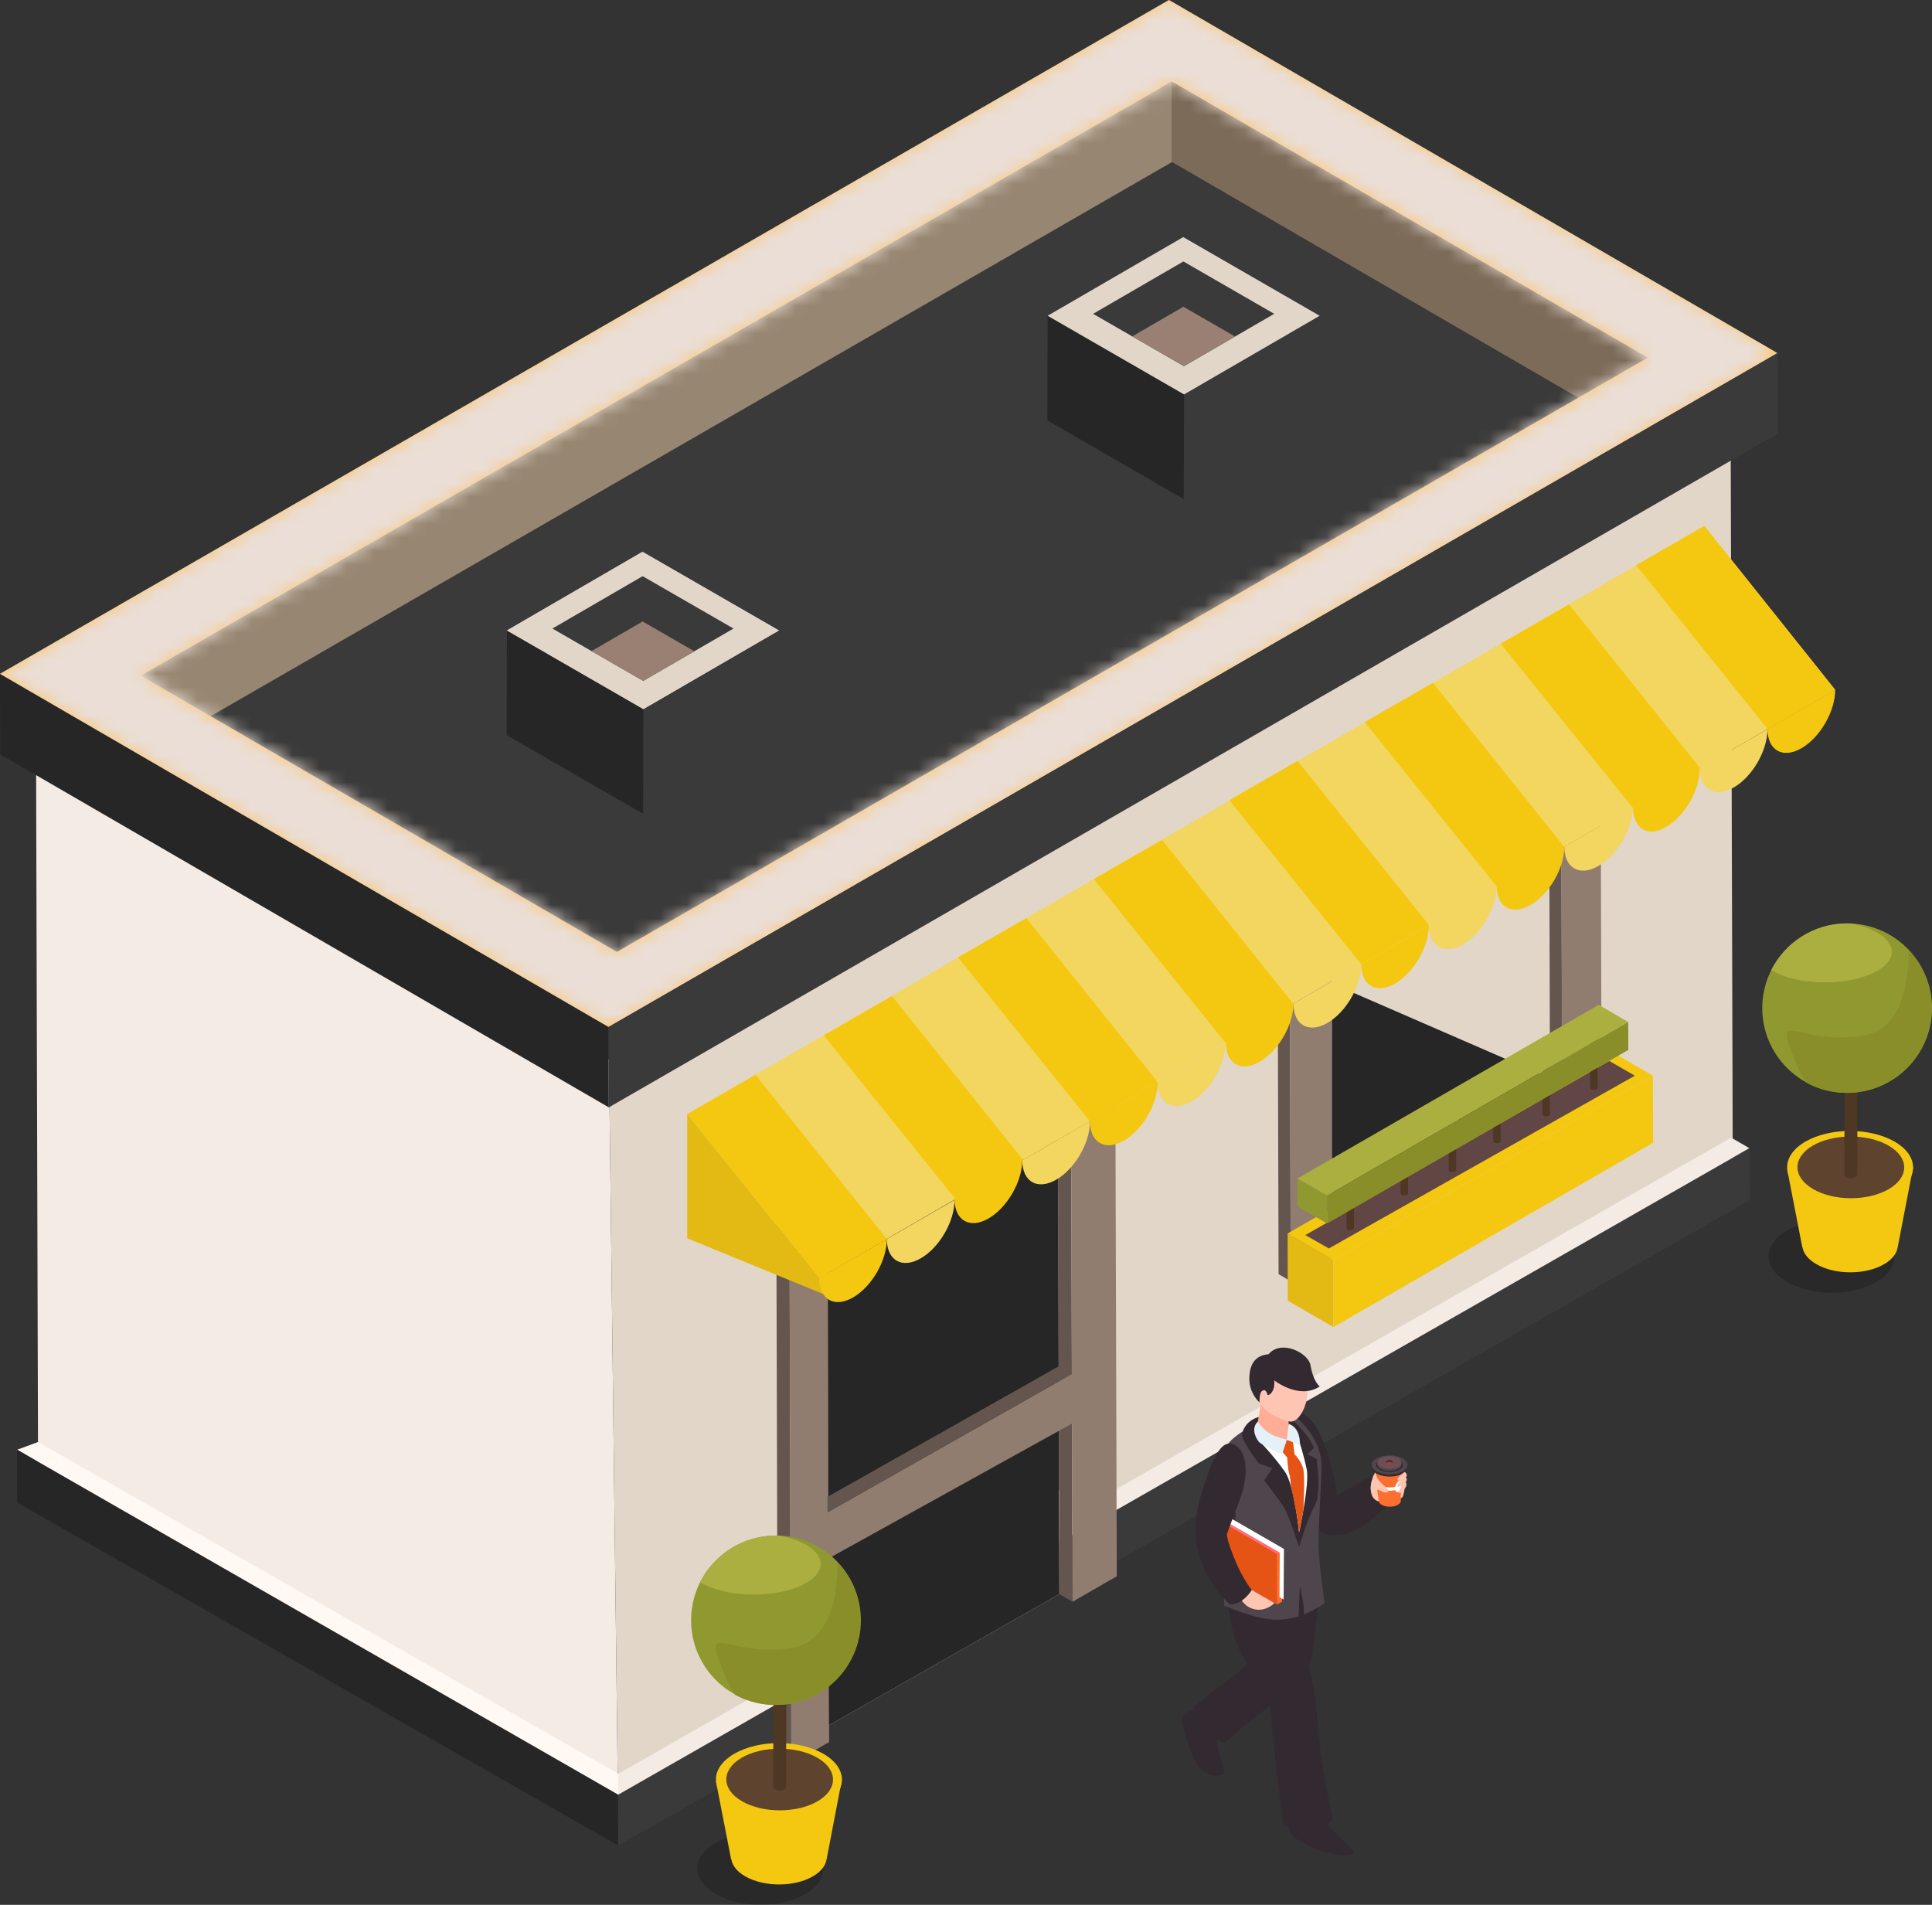 <svg width="142" height="140" viewBox="0 0 142 140" fill="none" xmlns="http://www.w3.org/2000/svg">
<rect x="0" y="0" width="142" height="140" fill="#333333" stroke="none"/>
<path d="M2.644 53.138L2.802 109.523L45.445 134.263L44.758 77.879L2.644 53.138Z" fill="#F4EBE4"/>
<path d="M44.758 77.879L45.445 134.263L127.36 87.046L127.198 30.662L44.758 77.879Z" fill="#E2D6C8"/>
<path d="M127.198 30.662L84.562 5.92L2.644 53.138L45.283 77.879L127.198 30.662Z" fill="#3A3A3A"/>
<mask id="mask0_11938_4545" style="mask-type:luminance" maskUnits="userSpaceOnUse" x="2" y="5" width="126" height="73">
<path d="M127.198 30.662L84.562 5.92L2.644 53.138L45.283 77.879L127.198 30.662Z" fill="white"/>
</mask>
<g mask="url(#mask0_11938_4545)">
<path d="M45.283 77.879L127.198 30.662L84.562 5.92L2.644 53.138L45.283 77.879Z" fill="#3A3A3A"/>
</g>
<path d="M86.131 5.994L86.146 11.907L121.127 32.202L121.109 26.288L86.131 5.994Z" fill="#7C6B59"/>
<path d="M10.361 49.666L10.379 55.58L86.146 11.907L86.131 5.994L10.361 49.666Z" fill="#978772"/>
<path d="M0 49.525L0.015 55.44L44.748 81.389L44.729 75.478L0 49.525Z" fill="#262626"/>
<path d="M44.729 75.478L0 49.525L85.917 0L130.642 25.953L44.729 75.478ZM86.131 5.994L10.361 49.666L45.342 69.962L121.109 26.288L86.131 5.994Z" fill="#FCC674"/>
<mask id="mask1_11938_4545" style="mask-type:luminance" maskUnits="userSpaceOnUse" x="0" y="0" width="131" height="76">
<path d="M44.729 75.478L0 49.525L85.917 0L130.642 25.953L44.729 75.478ZM86.131 5.994L10.361 49.666L45.342 69.962L121.109 26.288L86.131 5.994Z" fill="white"/>
</mask>
<g mask="url(#mask1_11938_4545)">
<path d="M44.729 75.478L130.642 25.953L85.917 0L0 49.525L44.729 75.478Z" fill="#EADED6"/>
</g>
<path d="M128.582 84.39L127.238 83.612L45.445 130.372L45.438 132.488L128.582 84.39Z" fill="#F4EBE4"/>
<path d="M128.593 88.214L128.582 84.39L45.438 131.903V135.643L128.593 88.214Z" fill="#3A3A3A"/>
<path d="M1.259 106.55L2.795 105.986L45.449 130.372L45.438 132.488L1.259 106.55Z" fill="#FFF8F3"/>
<path d="M1.259 110.436V106.55L45.438 131.903V135.643L1.259 110.436Z" fill="#262626"/>
<path d="M44.729 75.478L44.748 81.389L130.665 31.866L130.642 25.953L44.729 75.478Z" fill="#3A3A3A"/>
<path d="M78.828 117.725L77.857 117.163L77.735 72.855L78.702 73.418L78.828 117.725Z" fill="#64564E"/>
<path d="M58.14 129.651L57.169 129.089L57.036 81.039L58.003 81.601L58.14 129.651Z" fill="#64564E"/>
<path d="M58.003 81.601L57.036 81.039L80.973 67.24L81.944 67.804L58.003 81.601Z" fill="#A18B7D"/>
<path d="M81.944 67.804L82.081 115.851L78.828 117.725L78.702 73.418L60.816 83.728L60.942 128.036L58.14 129.651L58.003 81.601L81.944 67.804Z" fill="#917D70"/>
<path d="M60.916 119.633V126.814L77.857 117.163V109.544L60.916 119.633Z" fill="#E2D6C8"/>
<path d="M77.735 73.977L60.816 83.728L60.916 126.814L77.857 117.163L77.735 73.977Z" fill="#262626"/>
<path d="M97.954 89.482L97.061 88.962L113.92 79.245L114.813 79.761L97.954 89.482Z" fill="#A18B7D"/>
<path d="M114.813 79.761L113.92 79.245L113.839 50.189L114.728 50.707L114.813 79.761Z" fill="#64564E"/>
<path d="M94.867 94.168L93.974 93.648L93.874 58.847L94.771 59.365L94.867 94.168Z" fill="#64564E"/>
<path d="M94.771 59.365L93.874 58.847L116.722 45.676L117.616 46.196L94.771 59.365Z" fill="#A18B7D"/>
<path d="M94.771 59.365L117.616 46.196L117.715 80.996L94.867 94.168L94.771 59.365ZM114.813 79.761L114.729 50.707L97.873 60.425L97.954 89.482L114.813 79.761Z" fill="#917D70"/>
<path d="M97.906 72.285V88.476L113.92 79.245L97.906 72.285Z" fill="#262626"/>
<path d="M98.006 97.537L94.65 95.594L94.638 90.66L97.991 92.605L98.006 97.537Z" fill="#E2BA13"/>
<path d="M97.991 92.605L94.638 90.66L118.133 77.117L121.485 79.061L97.991 92.605Z" fill="#F4C811"/>
<path d="M97.67 91.757L95.942 90.776L118.281 77.977L120.16 79.061L97.67 91.757Z" fill="#604645"/>
<path d="M121.485 79.061L121.5 83.993L98.006 97.537L97.991 92.605L121.485 79.061Z" fill="#F4C811"/>
<path d="M116.948 80.056C116.962 80.066 116.973 80.071 116.988 80.076C116.999 80.082 117.014 80.086 117.021 80.088C117.025 80.09 117.029 80.093 117.036 80.093H117.051C117.058 80.097 117.066 80.097 117.077 80.099C117.084 80.1 117.095 80.102 117.103 80.104H117.158C117.169 80.104 117.18 80.104 117.187 80.102C117.199 80.1 117.213 80.097 117.221 80.097C117.228 80.093 117.232 80.093 117.239 80.093C117.243 80.093 117.247 80.093 117.254 80.09C117.261 80.088 117.269 80.086 117.276 80.086C117.295 80.076 117.317 80.067 117.335 80.056C117.343 80.052 117.346 80.049 117.354 80.045C117.361 80.041 117.368 80.038 117.376 80.03C117.379 80.023 117.387 80.016 117.391 80.012L117.394 80.008C117.394 80.008 117.394 80.005 117.398 80.005C117.398 79.999 117.402 79.997 117.405 79.994C117.405 79.99 117.409 79.986 117.413 79.979V79.972C117.413 79.97 117.416 79.968 117.416 79.964V79.95L117.427 75.851H116.877L116.866 79.944C116.866 79.986 116.892 80.027 116.948 80.056Z" fill="#4E3723"/>
<path d="M113.447 82.003C113.462 82.01 113.473 82.017 113.488 82.021C113.499 82.027 113.51 82.032 113.525 82.032C113.528 82.036 113.532 82.036 113.539 82.038C113.543 82.038 113.543 82.04 113.543 82.04H113.551C113.562 82.043 113.569 82.043 113.576 82.043C113.587 82.047 113.595 82.047 113.606 82.047C113.613 82.049 113.621 82.049 113.632 82.049C113.635 82.05 113.639 82.049 113.643 82.049H113.647C113.65 82.049 113.654 82.05 113.658 82.049C113.669 82.049 113.68 82.049 113.691 82.047C113.702 82.047 113.713 82.043 113.724 82.043C113.728 82.041 113.735 82.04 113.739 82.04C113.746 82.038 113.75 82.036 113.75 82.036C113.761 82.032 113.768 82.032 113.776 82.03C113.798 82.023 113.82 82.014 113.839 82.003C113.846 81.999 113.85 81.995 113.853 81.992C113.861 81.986 113.868 81.981 113.876 81.977C113.883 81.971 113.886 81.962 113.894 81.958V81.953C113.896 81.952 113.898 81.95 113.898 81.949C113.901 81.944 113.905 81.944 113.905 81.94C113.905 81.936 113.909 81.931 113.909 81.925C113.912 81.925 113.912 81.924 113.912 81.924V81.918C113.912 81.914 113.916 81.914 113.916 81.91V81.894L113.927 77.796H113.381L113.366 81.888C113.366 81.931 113.396 81.971 113.447 82.003Z" fill="#4E3723"/>
<path d="M109.825 83.969C109.84 83.978 109.854 83.986 109.866 83.99C109.877 83.993 109.891 83.997 109.899 84.001C109.906 84.001 109.91 84.004 109.914 84.004C109.917 84.008 109.925 84.008 109.925 84.008C109.936 84.01 109.947 84.012 109.954 84.012C109.965 84.012 109.973 84.016 109.98 84.016H110.01C110.013 84.017 110.013 84.016 110.017 84.016C110.024 84.016 110.032 84.017 110.035 84.016H110.069C110.076 84.012 110.091 84.012 110.102 84.01C110.106 84.008 110.113 84.008 110.12 84.008C110.123 84.006 110.126 84.003 110.131 84.001C110.139 84.001 110.146 83.999 110.154 83.997C110.176 83.99 110.194 83.98 110.213 83.969C110.216 83.969 110.216 83.968 110.22 83.968C110.224 83.964 110.224 83.96 110.231 83.96C110.239 83.953 110.246 83.949 110.253 83.945C110.257 83.942 110.264 83.929 110.268 83.923C110.272 83.923 110.272 83.921 110.272 83.92L110.275 83.916C110.279 83.912 110.279 83.91 110.283 83.905C110.283 83.901 110.286 83.898 110.29 83.892V83.886C110.29 83.883 110.294 83.879 110.294 83.875V83.861L110.305 79.761H109.755L109.744 83.857C109.744 83.898 109.77 83.938 109.825 83.969Z" fill="#4E3723"/>
<path d="M106.554 86.094C106.568 86.106 106.583 86.111 106.598 86.115C106.605 86.12 106.616 86.124 106.627 86.128C106.635 86.128 106.639 86.131 106.646 86.131C106.65 86.133 106.657 86.133 106.657 86.133C106.668 86.135 106.675 86.139 106.683 86.139C106.694 86.141 106.705 86.142 106.712 86.142C106.72 86.144 106.731 86.144 106.738 86.144H106.764C106.775 86.144 106.786 86.144 106.797 86.142C106.808 86.141 106.823 86.139 106.834 86.135C106.838 86.135 106.842 86.133 106.849 86.133C106.853 86.131 106.856 86.131 106.86 86.13C106.867 86.128 106.875 86.126 106.882 86.124C106.908 86.117 106.927 86.109 106.941 86.095H106.949C106.952 86.091 106.956 86.087 106.96 86.087C106.967 86.08 106.975 86.076 106.982 86.069C106.989 86.065 106.997 86.056 107 86.05C107 86.05 107.004 86.047 107.004 86.045C107.004 86.045 107.004 86.043 107.008 86.043C107.008 86.039 107.011 86.037 107.011 86.034C107.015 86.028 107.015 86.025 107.019 86.019V86.013C107.019 86.01 107.022 86.006 107.022 86.002V85.988L107.037 81.89H106.487L106.476 85.984C106.476 86.025 106.502 86.065 106.554 86.094Z" fill="#4E3723"/>
<path d="M103.02 87.812C103.031 87.823 103.046 87.831 103.061 87.833C103.072 87.838 103.083 87.842 103.09 87.845C103.098 87.845 103.101 87.849 103.105 87.849H103.112C103.116 87.853 103.12 87.853 103.12 87.853C103.131 87.853 103.138 87.855 103.146 87.855C103.157 87.856 103.168 87.858 103.175 87.86H103.23C103.238 87.86 103.249 87.86 103.26 87.858C103.271 87.856 103.282 87.855 103.293 87.853H103.312C103.315 87.849 103.319 87.849 103.323 87.845C103.334 87.845 103.338 87.845 103.349 87.842C103.367 87.835 103.389 87.827 103.404 87.812H103.411C103.415 87.809 103.419 87.805 103.422 87.803C103.433 87.798 103.437 87.794 103.445 87.787C103.452 87.781 103.456 87.774 103.463 87.768C103.463 87.768 103.463 87.764 103.467 87.764C103.467 87.764 103.467 87.761 103.47 87.761C103.47 87.757 103.474 87.755 103.474 87.751C103.478 87.746 103.481 87.742 103.481 87.737L103.485 87.735V87.729C103.485 87.726 103.489 87.724 103.489 87.72V87.706L103.5 83.608H102.95L102.939 87.7C102.939 87.743 102.965 87.783 103.02 87.812Z" fill="#4E3723"/>
<path d="M99.051 90.362C99.066 90.369 99.077 90.376 99.091 90.382C99.102 90.386 99.114 90.389 99.124 90.391C99.132 90.393 99.136 90.395 99.139 90.397H99.147L99.15 90.398C99.162 90.4 99.172 90.402 99.18 90.404C99.191 90.404 99.198 90.408 99.206 90.408H99.235C99.239 90.409 99.243 90.408 99.243 90.408H99.246C99.25 90.408 99.258 90.409 99.261 90.408H99.291C99.302 90.404 99.317 90.402 99.328 90.4C99.331 90.4 99.339 90.398 99.342 90.398C99.346 90.397 99.35 90.395 99.357 90.393C99.365 90.391 99.372 90.389 99.376 90.389C99.401 90.382 99.42 90.373 99.438 90.362C99.442 90.362 99.442 90.36 99.446 90.36C99.449 90.356 99.453 90.352 99.457 90.35C99.464 90.345 99.468 90.341 99.475 90.336C99.487 90.33 99.49 90.321 99.497 90.315C99.501 90.314 99.501 90.308 99.501 90.308C99.501 90.305 99.505 90.301 99.505 90.299C99.508 90.293 99.512 90.29 99.512 90.284L99.516 90.282V90.268C99.519 90.262 99.519 90.258 99.519 90.253L99.534 86.154H98.981L98.969 90.249C98.969 90.29 98.995 90.33 99.051 90.362Z" fill="#4E3723"/>
<path d="M97.544 89.925L95.37 88.668L95.366 86.614L97.537 87.875L97.544 89.925Z" fill="#8F9930"/>
<path d="M97.537 87.875L95.366 86.614L117.505 73.854L119.673 75.114L97.537 87.875Z" fill="#AAAF3F"/>
<path d="M119.673 75.114L119.68 77.166L97.544 89.925L97.537 87.875L119.673 75.114Z" fill="#898E28"/>
<path d="M50.511 81.883L60.204 93.935L134.885 50.704L125.266 38.651L50.511 81.883Z" fill="#F2D65F"/>
<path d="M60.204 93.935L60.543 95.122L50.511 91.012V81.883L60.204 93.935Z" fill="#E2BA13"/>
<path d="M60.204 93.935L65.181 91.066C65.184 92.645 64.077 94.566 62.7 95.358C61.326 96.151 60.207 95.513 60.204 93.935Z" fill="#F4C811"/>
<path d="M65.181 91.062L70.158 88.192C70.162 89.77 69.05 91.694 67.673 92.485C66.3 93.276 65.184 92.642 65.181 91.062Z" fill="#F2D65F"/>
<path d="M70.158 88.133L75.135 85.263C75.139 86.843 74.024 88.763 72.654 89.556C71.281 90.345 70.162 89.711 70.158 88.133Z" fill="#F4C811"/>
<path d="M75.135 85.284L80.113 82.415C80.117 83.992 79.005 85.914 77.628 86.706C76.254 87.495 75.143 86.861 75.135 85.284Z" fill="#F2D65F"/>
<path d="M80.113 82.408L85.094 79.54C85.094 81.118 83.982 83.039 82.605 83.833C81.235 84.622 80.117 83.99 80.113 82.408Z" fill="#F4C811"/>
<path d="M85.094 79.533L90.064 76.666C90.067 78.243 88.956 80.165 87.582 80.956C86.209 81.748 85.094 81.111 85.094 79.533Z" fill="#F2D65F"/>
<path d="M90.093 76.616L95.067 73.746C95.07 75.325 93.959 77.245 92.585 78.036C91.212 78.829 90.097 78.191 90.093 76.616Z" fill="#F4C811"/>
<path d="M95.067 73.763L100.044 70.894C100.051 72.471 98.936 74.392 97.563 75.185C96.189 75.976 95.07 75.341 95.067 73.763Z" fill="#F2D65F"/>
<path d="M100.044 70.864L105.021 67.996C105.025 69.575 103.914 71.496 102.54 72.289C101.163 73.079 100.051 72.442 100.044 70.864Z" fill="#F4C811"/>
<path d="M105.021 67.991L109.995 65.122C109.998 66.701 108.891 68.62 107.513 69.414C106.144 70.204 105.025 69.569 105.021 67.991Z" fill="#F2D65F"/>
<path d="M109.995 65.092L114.976 62.224C114.98 63.802 113.868 65.724 112.494 66.516C111.121 67.308 110.002 66.671 109.995 65.092Z" fill="#F4C811"/>
<path d="M114.976 62.228L120.016 59.315C120.02 60.893 118.845 62.86 117.468 63.654C116.095 64.442 114.98 63.807 114.976 62.228Z" fill="#F2D65F"/>
<path d="M120.016 59.315L124.93 56.497C124.934 58.074 123.819 59.994 122.445 60.788C121.076 61.579 120.023 60.893 120.016 59.315Z" fill="#F4C811"/>
<path d="M129.908 53.574L134.885 50.704C134.885 52.281 133.777 54.203 132.4 54.996C131.03 55.785 129.911 55.151 129.908 53.574Z" fill="#F4C811"/>
<path d="M65.181 91.062L55.525 78.998L50.511 81.883L60.204 93.936L65.181 91.062Z" fill="#F4C811"/>
<path d="M75.213 85.273L65.561 73.209L60.543 76.093L70.239 88.146L75.213 85.273Z" fill="#F4C811"/>
<path d="M85.094 79.54L75.438 67.477L70.417 70.361L80.113 82.415L85.094 79.54Z" fill="#F4C811"/>
<path d="M95.067 73.789L85.411 61.727L80.393 64.61L90.093 76.666L95.067 73.789Z" fill="#F4C811"/>
<path d="M105.021 67.986L95.366 55.922L90.352 58.805L100.044 70.861L105.021 67.986Z" fill="#F4C811"/>
<path d="M114.976 62.246L105.32 50.184L100.302 53.068L109.995 65.122L114.976 62.246Z" fill="#F4C811"/>
<path d="M124.993 56.497L115.319 44.423L110.301 47.307L119.997 59.361L124.993 56.497Z" fill="#F4C811"/>
<path d="M134.885 50.704L125.266 38.651L120.252 41.535L129.908 53.574L134.885 50.704Z" fill="#F4C811"/>
<path d="M124.93 56.459L129.908 53.589C129.911 55.166 128.8 57.088 127.426 57.881C126.049 58.672 124.934 58.035 124.93 56.459Z" fill="#F2D65F"/>
<path d="M60.816 111.155L78.828 100.958V104.608L60.816 114.587V111.155Z" fill="#917D70"/>
<path d="M60.816 110.015L77.857 100.396L78.828 100.958L60.816 111.155V110.015Z" fill="#64564E"/>
<g opacity="0.2">
<path d="M59.148 135.426C60.968 136.473 60.971 138.17 59.173 139.215C57.368 140.262 54.447 140.262 52.627 139.212C50.81 138.165 50.803 136.473 52.605 135.429C54.407 134.386 57.335 134.382 59.148 135.426Z" fill="black"/>
</g>
<path d="M61.88 130.788L52.623 130.932L53.738 136.661H53.753C53.831 137.118 54.17 137.56 54.776 137.907C56.153 138.701 58.38 138.701 59.742 137.909C60.344 137.56 60.68 137.118 60.75 136.661H60.754L61.88 130.788Z" fill="#F4C811"/>
<path d="M60.51 128.893C62.331 129.942 62.338 131.64 60.532 132.683C58.734 133.726 55.81 133.726 53.993 132.679C52.176 131.632 52.165 129.942 53.967 128.897C55.773 127.854 58.701 127.85 60.51 128.893Z" fill="#F4C811"/>
<path d="M60.067 129.183C61.61 130.073 61.61 131.503 60.086 132.392C58.56 133.277 56.079 133.277 54.54 132.388C53.007 131.502 52.996 130.073 54.521 129.183C56.05 128.304 58.531 128.302 60.067 129.183Z" fill="#5E432F"/>
<path d="M57.678 115.564C57.49 115.457 57.194 115.457 57.01 115.564C56.917 115.619 56.873 115.689 56.873 115.759L56.829 131.315C56.829 131.389 56.873 131.459 56.965 131.511C56.991 131.525 57.014 131.537 57.039 131.544C57.058 131.553 57.072 131.559 57.094 131.566C57.106 131.568 57.109 131.572 57.12 131.573H57.132C57.132 131.577 57.139 131.577 57.143 131.577C57.157 131.581 57.176 131.585 57.191 131.585C57.205 131.588 57.22 131.588 57.235 131.592H57.283C57.287 131.594 57.294 131.592 57.301 131.592H57.305C57.312 131.592 57.324 131.594 57.327 131.592C57.346 131.592 57.368 131.592 57.383 131.59C57.405 131.588 57.423 131.585 57.442 131.581C57.453 131.579 57.46 131.577 57.471 131.577C57.475 131.573 57.482 131.572 57.49 131.57C57.504 131.566 57.519 131.562 57.53 131.559C57.571 131.546 57.604 131.531 57.634 131.511H57.641C57.652 131.503 57.656 131.498 57.667 131.494C57.678 131.485 57.689 131.476 57.7 131.467H57.704C57.715 131.456 57.722 131.445 57.73 131.433C57.73 131.43 57.733 131.428 57.733 131.426C57.737 131.422 57.737 131.421 57.741 131.419C57.745 131.415 57.748 131.411 57.752 131.404C57.755 131.397 57.763 131.387 57.763 131.378C57.767 131.378 57.767 131.374 57.767 131.374V131.367C57.767 131.363 57.77 131.36 57.77 131.352C57.774 131.341 57.774 131.334 57.774 131.325L57.818 115.764V115.759C57.818 115.766 57.815 115.777 57.815 115.785C57.826 115.705 57.781 115.622 57.678 115.564ZM57.781 115.862C57.774 115.873 57.767 115.882 57.755 115.892C57.767 115.882 57.778 115.873 57.781 115.862ZM57.715 115.929C57.7 115.936 57.693 115.947 57.682 115.951C57.693 115.945 57.704 115.936 57.715 115.929Z" fill="#4E3723"/>
<path d="M63.272 119.084C63.272 122.523 60.477 125.31 57.036 125.31C53.587 125.31 50.795 122.523 50.795 119.084C50.795 115.645 53.587 112.858 57.036 112.858C60.477 112.858 63.272 115.645 63.272 119.084Z" fill="#8F9930"/>
<path d="M51.46 116.29C52.357 116.839 53.786 117.196 55.396 117.196C58.117 117.196 60.318 116.186 60.318 114.944C60.318 114.004 59.059 113.2 57.272 112.861C57.191 112.861 57.113 112.858 57.036 112.858C54.595 112.858 52.486 114.255 51.46 116.29Z" fill="#AAAF3F"/>
<path d="M63.231 119.084C63.231 117.444 62.596 115.951 61.559 114.841C61.562 117.101 61.105 120.555 58.324 121.086C54.145 121.882 51.881 119.406 52.789 121.874C53.129 122.803 53.495 123.751 54.026 124.562C54.909 125.037 55.92 125.31 56.995 125.31C60.44 125.31 63.231 122.523 63.231 119.084Z" fill="#898E28"/>
<g opacity="0.2">
<path d="M137.876 90.435C139.696 91.482 139.703 93.18 137.902 94.223C136.1 95.274 133.179 95.274 131.359 94.221C129.542 93.176 129.535 91.482 131.337 90.439C133.135 89.394 136.067 89.392 137.876 90.435Z" fill="black"/>
</g>
<path d="M140.612 85.796L131.355 85.942L132.467 91.672H132.481C132.559 92.125 132.898 92.568 133.508 92.916C134.885 93.711 137.108 93.711 138.474 92.918C139.076 92.572 139.412 92.127 139.478 91.672L140.612 85.796Z" fill="#F4C811"/>
<path d="M139.242 83.901C141.062 84.952 141.066 86.647 139.264 87.694C137.462 88.738 134.538 88.738 132.721 87.687C130.905 86.642 130.897 84.952 132.695 83.906C134.501 82.862 137.429 82.862 139.242 83.901Z" fill="#F4C811"/>
<path d="M138.795 84.192C140.342 85.081 140.342 86.513 138.814 87.401C137.292 88.288 134.811 88.288 133.271 87.4C131.735 86.511 131.724 85.081 133.249 84.192C134.778 83.311 137.263 83.311 138.795 84.192Z" fill="#5E432F"/>
<path d="M136.41 70.574C136.222 70.467 135.926 70.467 135.742 70.574C135.646 70.628 135.605 70.697 135.605 70.767L135.557 86.327C135.557 86.397 135.605 86.467 135.697 86.522C135.719 86.535 135.742 86.548 135.767 86.555C135.786 86.563 135.804 86.57 135.826 86.574C135.834 86.578 135.841 86.581 135.852 86.581C135.856 86.581 135.856 86.585 135.86 86.585C135.863 86.585 135.867 86.585 135.874 86.587C135.889 86.588 135.904 86.592 135.922 86.594C135.937 86.596 135.952 86.6 135.967 86.6C135.981 86.602 135.996 86.603 136.011 86.603H136.059C136.078 86.603 136.096 86.602 136.115 86.6C136.133 86.596 136.151 86.592 136.174 86.588C136.181 86.588 136.192 86.585 136.199 86.585C136.207 86.581 136.214 86.581 136.222 86.578C136.233 86.574 136.247 86.574 136.262 86.57C136.303 86.555 136.336 86.54 136.366 86.522C136.369 86.522 136.369 86.518 136.369 86.518C136.38 86.513 136.388 86.507 136.395 86.504C136.41 86.494 136.417 86.485 136.428 86.478L136.432 86.474C136.447 86.465 136.454 86.452 136.461 86.441C136.461 86.441 136.465 86.437 136.465 86.434C136.469 86.434 136.469 86.43 136.473 86.428C136.476 86.422 136.48 86.421 136.484 86.415C136.487 86.406 136.491 86.397 136.495 86.388L136.498 86.386V86.378C136.498 86.371 136.498 86.367 136.502 86.36C136.502 86.351 136.506 86.343 136.506 86.334L136.546 70.774V70.768C136.546 70.776 136.546 70.786 136.543 70.793C136.557 70.715 136.513 70.633 136.41 70.574ZM136.443 70.937C136.432 70.944 136.421 70.955 136.41 70.961C136.425 70.954 136.432 70.945 136.443 70.937Z" fill="#4E3723"/>
<path d="M142 74.093C142 77.535 139.209 80.322 135.764 80.322C132.319 80.322 129.524 77.535 129.524 74.093C129.524 70.654 132.319 67.867 135.764 67.867C139.209 67.867 142 70.654 142 74.093Z" fill="#8F9930"/>
<path d="M130.188 71.298C131.089 71.849 132.518 72.205 134.128 72.205C136.846 72.205 139.046 71.197 139.046 69.954C139.046 69.015 137.787 68.209 136.004 67.872C135.923 67.871 135.841 67.867 135.764 67.867C133.327 67.867 131.215 69.264 130.188 71.298Z" fill="#AAAF3F"/>
<path d="M141.963 74.094C141.963 72.453 141.328 70.961 140.287 69.85C140.294 72.111 139.836 75.565 137.052 76.095C132.873 76.891 130.613 74.416 131.521 76.885C131.861 77.815 132.226 78.76 132.754 79.57C133.637 80.049 134.649 80.322 135.723 80.322C139.172 80.322 141.963 77.535 141.963 74.094Z" fill="#898E28"/>
<path d="M57.253 46.339L47.288 52.12L37.259 46.339L47.221 40.557L57.253 46.339Z" fill="#E2D6C8"/>
<path d="M47.288 59.63L28.472 54.65L39.844 47.634L47.288 59.63Z" fill="#3A3A3A"/>
<path d="M57.253 46.339L57.231 54.031L47.266 59.813L47.288 52.12L57.253 46.339Z" fill="#3A3A3A"/>
<path d="M47.288 52.12L47.266 59.813L37.237 54.031L37.259 46.339L47.288 52.12Z" fill="#262626"/>
<path d="M57.253 46.339L47.288 52.12L37.259 46.339L47.221 40.557L57.253 46.339Z" fill="#E2D6C8"/>
<path d="M53.912 46.196L47.277 50.044L40.601 46.196L47.232 42.347L53.912 46.196Z" fill="#3A3A3A"/>
<path d="M51.032 47.866L47.232 45.676L43.477 47.855L47.277 50.044L51.032 47.866Z" fill="#998073"/>
<path d="M87.028 36.499L68.212 31.519L79.588 24.502L87.028 36.499Z" fill="#3A3A3A"/>
<path d="M96.994 23.208L96.972 30.9L87.006 36.682L87.028 28.989L96.994 23.208Z" fill="#3A3A3A"/>
<path d="M87.028 28.989L87.006 36.682L76.978 30.9L77 23.208L87.028 28.989Z" fill="#262626"/>
<path d="M96.994 23.208L87.028 28.989L77 23.208L86.966 17.425L96.994 23.208Z" fill="#E2D6C8"/>
<path d="M93.653 23.065L87.017 26.913L80.342 23.065L86.977 19.216L93.653 23.065Z" fill="#3A3A3A"/>
<path d="M90.776 24.735L86.977 22.545L83.222 24.724L87.017 26.913L90.776 24.735Z" fill="#998073"/>
<path d="M96.739 104.886C97.735 106.545 98.344 109.608 98.342 110.608C98.34 111.068 98.73 112.585 98.07 112.824C97.462 112.824 97.178 112.678 96.905 112.414C94.674 110.251 94.155 104.484 94.155 104.484L94.948 103.72C94.948 103.72 95.958 103.584 96.739 104.886Z" fill="#332A31"/>
<path d="M87.851 125.646L89.486 127.621C89.486 127.621 89.42 128.228 89.56 128.691C89.764 129.369 90.227 130.335 89.783 130.456C89.036 130.66 88.052 130.28 87.617 128.938C87.258 127.834 86.638 126.452 86.995 125.939C87.265 125.807 87.851 125.646 87.851 125.646Z" fill="#332A31"/>
<path d="M90.504 123.29C91.941 122.268 92.647 121.251 92.647 121.251L92.455 115.505C92.455 115.505 96.15 115.323 96.994 116.055C96.994 116.055 96.761 120.906 96.165 122.667C95.568 124.427 94.23 124.811 93.081 125.594C91.695 126.537 90.037 128.077 90.037 128.077C90.037 128.077 88.76 127.897 88.324 127.246C87.597 126.157 87.752 125.436 87.752 125.436C87.752 125.436 89.566 123.957 90.504 123.29Z" fill="#332A31"/>
<path d="M98.249 134.807C98.759 135.303 98.917 135.446 99.39 135.907C99.666 136.176 99.439 136.424 98.912 136.404C98.449 136.386 97.4 136.161 96.813 135.951C96.397 135.801 95.633 135.379 95.242 135.133C94.852 134.886 94.776 134.544 94.776 134.544V133.716L97.285 133.822C97.285 133.822 97.698 134.27 98.249 134.807Z" fill="#332A31"/>
<path d="M96.553 124.033C96.724 124.945 96.88 127.338 97.09 128.949C97.299 130.56 97.969 133.716 97.969 133.716C97.969 133.716 97.102 134.542 96.223 134.559C95.064 134.581 94.311 134.118 94.311 134.118C94.311 134.118 93.518 127.678 93.483 126.848C93.449 126.019 93.204 124.75 93.204 124.75C93.204 124.75 91.053 121.706 90.663 120.154C90.271 118.601 90.264 117.513 90.264 117.513L94.778 116.105C94.778 116.105 96.382 123.12 96.553 124.033Z" fill="#332A31"/>
<path d="M90.034 106.607C90.157 105.687 92.246 104.691 92.246 104.691C92.246 104.691 93.728 103.545 95.263 104.149C95.263 104.149 96.905 105.473 97.101 107.343C97.198 108.273 96.913 111.402 96.905 113.454C96.9 114.604 97.359 117.833 97.359 117.833C97.359 117.833 96.786 118.233 95.853 118.661C95.853 117.842 95.543 116.562 95.543 116.562C95.543 116.562 95.45 118.005 95.45 118.799C94.957 118.948 94.394 119.048 93.775 119.044C92.255 119.037 89.987 117.996 89.987 117.996C89.987 117.996 89.701 116.001 90.666 112.619C91.242 110.603 89.961 107.157 90.034 106.607Z" fill="#4F464D"/>
<path d="M92.51 104.149L94.547 103.973C94.547 103.973 95.442 104.684 96.082 105.549C96.459 106.06 96.565 106.418 96.565 106.418L96.082 106.889L96.769 107.218C96.769 107.218 97.153 109.803 96.632 110.671C96.11 111.54 95.481 113.711 95.481 113.711C95.481 113.711 94.756 111.468 94.439 110.91C94.121 110.351 92.92 108.805 92.92 108.805L93.521 107.898L92.54 107.578C92.54 107.578 91.157 105.847 91.301 105.325C91.572 104.346 92.51 104.149 92.51 104.149Z" fill="#332A31"/>
<path d="M95.44 105.759C95.44 105.759 95.831 106.938 96.044 108.005C96.258 109.071 95.481 112.619 95.481 112.619C95.481 112.619 95.135 109.151 94.439 108.165C93.614 106.996 92.54 105.884 92.54 105.884C92.54 105.884 94.73 105.486 95.44 105.759Z" fill="white"/>
<path d="M95.034 105.978L95.15 106.889C95.15 106.889 95.689 107.408 95.804 108.044C95.919 108.681 95.797 110.983 95.797 110.983L95.481 112.619L95.343 111.526C95.343 111.526 95.096 110.111 94.884 109.237C94.855 108.854 94.822 108.54 94.789 108.445C94.642 108.015 94.612 107.131 94.612 107.131L94.042 106.45L94.586 105.817L95.034 105.978Z" fill="#E55415"/>
<path d="M94.677 104.091L94.776 105.532C94.776 105.532 94.586 105.817 94.098 106.229C93.577 106.067 92.366 104.945 92.366 104.945L92.77 102.708L94.677 104.091Z" fill="#FFAD97"/>
<path d="M95.666 100.477C96.733 102.053 95.725 104.628 94.791 104.478C94.268 104.394 93.09 103.918 92.574 103.077C91.993 102.13 92.124 100.785 92.546 100.248C93.088 99.557 94.65 98.975 95.666 100.477Z" fill="#FFC5B3"/>
<path d="M95.537 106.204L94.586 105.817L94.715 104.649C95.646 104.957 95.537 106.204 95.537 106.204Z" fill="#E4F1F9"/>
<path d="M93.427 105.418C93.776 105.615 94.586 105.817 94.586 105.817L94.228 106.889C94.228 106.889 93.096 106.431 92.54 105.991C92.54 105.991 91.802 105.118 92.449 104.484C92.449 104.484 92.745 105.033 93.427 105.418Z" fill="#E4F1F9"/>
<path d="M93.236 99.535C94.154 98.427 96.151 99.418 96.316 100.331C96.451 101.083 96.678 101.607 96.994 101.903C95.489 102.9 93.659 101.455 93.653 101.453C93.742 102.283 93.272 102.574 93.17 102.538C93.076 102.177 92.921 102.093 92.745 102.245C92.545 102.417 92.574 103.077 92.574 103.077C92.574 103.077 91.821 102.428 91.825 101.341C91.826 100.664 91.989 99.632 93.236 99.535Z" fill="#332A31"/>
<path d="M94.246 114.004L94.222 117.72L89.892 115.224L89.916 111.508L94.246 114.004Z" fill="#FC6F30"/>
<path d="M93.876 114.209L93.852 117.926L89.522 115.43L89.545 111.713L93.876 114.209Z" fill="#E55415"/>
<path d="M94.246 114.004L94.222 117.72L93.852 117.926L93.876 114.209L94.246 114.004Z" fill="#FC6F30"/>
<path d="M94.246 114.004L93.876 114.209L89.522 111.688L89.916 111.508L94.246 114.004Z" fill="#FF6C7E"/>
<path d="M90.038 111.345L94.368 113.841L94.345 117.557L94.04 117.382L94.061 114.106L90.035 111.786L90.038 111.345Z" fill="white"/>
<path d="M93.672 117.82C93.672 117.82 93.073 118.45 92.237 118.284C91.402 118.117 91.118 117.364 91.118 117.364L91.545 116.594L93.672 117.82Z" fill="#FFC5B3"/>
<path d="M90.68 106.165C91.545 106.547 91.704 107.907 91.428 109.182C91.207 110.206 90.682 111.28 90.175 112.765C90.175 113.165 90.615 114.303 90.875 114.901C91.43 116.176 92.006 116.859 92.006 116.859C92.006 116.859 91.376 117.926 90.419 117.926C89.818 117.453 89.081 116.565 88.59 115.485C88.045 114.288 87.867 113.549 87.867 112.463C87.867 111.376 88.041 110.627 88.269 109.881C89.043 107.345 89.709 105.736 90.68 106.165Z" fill="#332A31"/>
<path d="M99.93 108.949C100.443 108.632 100.956 108.51 100.956 108.51C100.956 108.51 101.006 108.973 101.348 109.583C101.69 110.193 102.056 110.574 102.056 110.574C102.056 110.574 100.175 112.463 98.879 112.756C97.978 112.959 97.359 112.679 97.359 112.679L97.828 110.144C97.828 110.144 99.417 109.266 99.93 108.949Z" fill="#332A31"/>
<path d="M101.867 109.331L101.588 110.381C101.588 110.381 100.666 110.471 100.753 109.218C100.841 107.965 101.867 109.331 101.867 109.331Z" fill="#FFC5B3"/>
<path d="M101.468 107.831L101.892 107.836L102.149 107.84L103.299 107.855L103.214 108.464L103.184 108.676L103.132 109.05L103.102 109.259L103.064 109.532L103.035 109.736L103.001 109.981L102.973 110.178L102.957 110.297C102.957 110.3 102.957 110.303 102.957 110.307C102.957 110.331 102.953 110.355 102.945 110.379C102.92 110.456 102.855 110.528 102.765 110.585C102.637 110.665 102.455 110.72 102.248 110.734C102.215 110.736 102.181 110.738 102.146 110.738C101.698 110.738 101.334 110.545 101.334 110.307L101.328 110.257L101.288 109.972L101.222 109.49L101.18 109.186L101.076 108.427L101.01 107.945L100.993 107.824L101.306 107.828L101.468 107.831Z" fill="#FC6F30"/>
<path d="M102.146 107.212C102.783 107.212 103.299 107.486 103.299 107.824C103.299 108.162 102.783 108.436 102.146 108.436C101.509 108.436 100.993 108.162 100.993 107.824C100.993 107.486 101.509 107.212 102.146 107.212Z" fill="#C63030"/>
<path d="M102.135 107.122C102.864 107.122 103.456 107.436 103.456 107.824C103.456 108.212 102.864 108.526 102.135 108.526C101.405 108.526 100.814 108.212 100.814 107.824C100.814 107.437 101.405 107.122 102.135 107.122Z" fill="#332A31"/>
<path d="M103.456 107.652H103.204V107.816H103.456V107.652Z" fill="#332A31"/>
<path d="M101.065 107.657H100.814V107.824H101.065V107.657Z" fill="#332A31"/>
<path d="M102.135 106.965C102.864 106.965 103.456 107.279 103.456 107.666C103.456 108.053 102.864 108.368 102.135 108.368C101.405 108.368 100.814 108.053 100.814 107.666C100.814 107.279 101.405 106.965 102.135 106.965Z" fill="#4F464D"/>
<path d="M102.135 108.19C102.68 108.19 103.121 107.956 103.121 107.666C103.121 107.377 102.68 107.142 102.135 107.142C101.59 107.142 101.148 107.377 101.148 107.666C101.148 107.956 101.59 108.19 102.135 108.19Z" fill="#332A31"/>
<path d="M101.393 107.481H101.241V107.666H101.393V107.481Z" fill="#4F464D"/>
<path d="M103.002 107.481H102.849V107.666H103.002V107.481Z" fill="#4F464D"/>
<path d="M102.122 107.172C102.609 107.172 103.003 107.382 103.003 107.64C103.003 107.899 102.609 108.108 102.122 108.108C101.635 108.108 101.241 107.899 101.241 107.64C101.241 107.382 101.635 107.172 102.122 107.172Z" fill="#4F464D"/>
<path d="M102.122 107.026C102.609 107.026 103.003 107.236 103.003 107.494C103.003 107.752 102.609 107.962 102.122 107.962C101.635 107.962 101.241 107.753 101.241 107.494C101.241 107.236 101.635 107.026 102.122 107.026Z" fill="#6D4E55"/>
<path d="M102.122 107.317C102.254 107.317 102.36 107.374 102.36 107.444C102.36 107.467 102.348 107.488 102.327 107.507C102.286 107.469 102.21 107.444 102.122 107.444C102.034 107.444 101.958 107.469 101.917 107.507C101.896 107.488 101.884 107.467 101.884 107.444C101.884 107.374 101.99 107.317 102.122 107.317Z" fill="#332A31"/>
<path d="M102.327 107.507C102.286 107.545 102.21 107.571 102.122 107.571C102.034 107.571 101.958 107.545 101.917 107.507C101.958 107.469 102.034 107.444 102.122 107.444C102.21 107.444 102.286 107.469 102.327 107.507Z" fill="#C63030"/>
<path d="M103.121 109.064C103.121 109.281 102.989 109.534 102.826 109.628C102.663 109.722 102.531 109.622 102.531 109.405C102.531 109.188 102.663 108.935 102.826 108.841C102.989 108.747 103.121 108.847 103.121 109.064Z" fill="white"/>
<path d="M102.96 109.089V109.336C102.788 109.473 102.494 109.564 102.16 109.564C101.944 109.564 101.748 109.526 101.588 109.462V109.217C101.747 109.281 101.944 109.32 102.16 109.32C102.496 109.32 102.789 109.227 102.96 109.089Z" fill="white"/>
<path d="M101.094 108.225C101.094 108.225 101.126 108.551 101.359 108.824C101.359 108.824 101.685 109.172 101.867 109.331C102.073 109.511 102.117 109.667 101.873 109.696C101.726 109.714 101.527 109.588 101.355 109.511C101.183 109.434 101.103 109.628 100.754 109.484C100.724 109.163 100.798 108.914 100.904 108.567C100.968 108.358 101.094 108.225 101.094 108.225Z" fill="#FFC5B3"/>
<path d="M102.712 108.75C102.709 108.551 103.236 108.188 103.236 108.188C103.236 108.188 103.36 108.235 103.389 108.382C103.419 108.533 103.316 108.575 103.316 108.575C103.316 108.575 103.393 108.62 103.394 108.738C103.396 108.847 103.332 108.891 103.316 108.932C103.437 109.149 103.348 109.262 103.224 109.433C103.169 109.508 102.966 109.778 102.858 109.729C102.726 109.668 102.918 109.358 103.015 109.219C102.858 109.262 102.708 109.347 102.716 109.201C102.726 109.009 103.014 108.793 103.014 108.793C103.014 108.793 102.715 108.865 102.712 108.75Z" fill="#FFC5B3"/>
<path d="M103.239 109.305C103.239 109.305 103.238 109.584 103.14 109.877C103.041 110.168 102.956 110.117 102.947 110.008C102.939 109.899 103.027 109.468 103.027 109.468L103.239 109.305Z" fill="#FFC5B3"/>
</svg>
